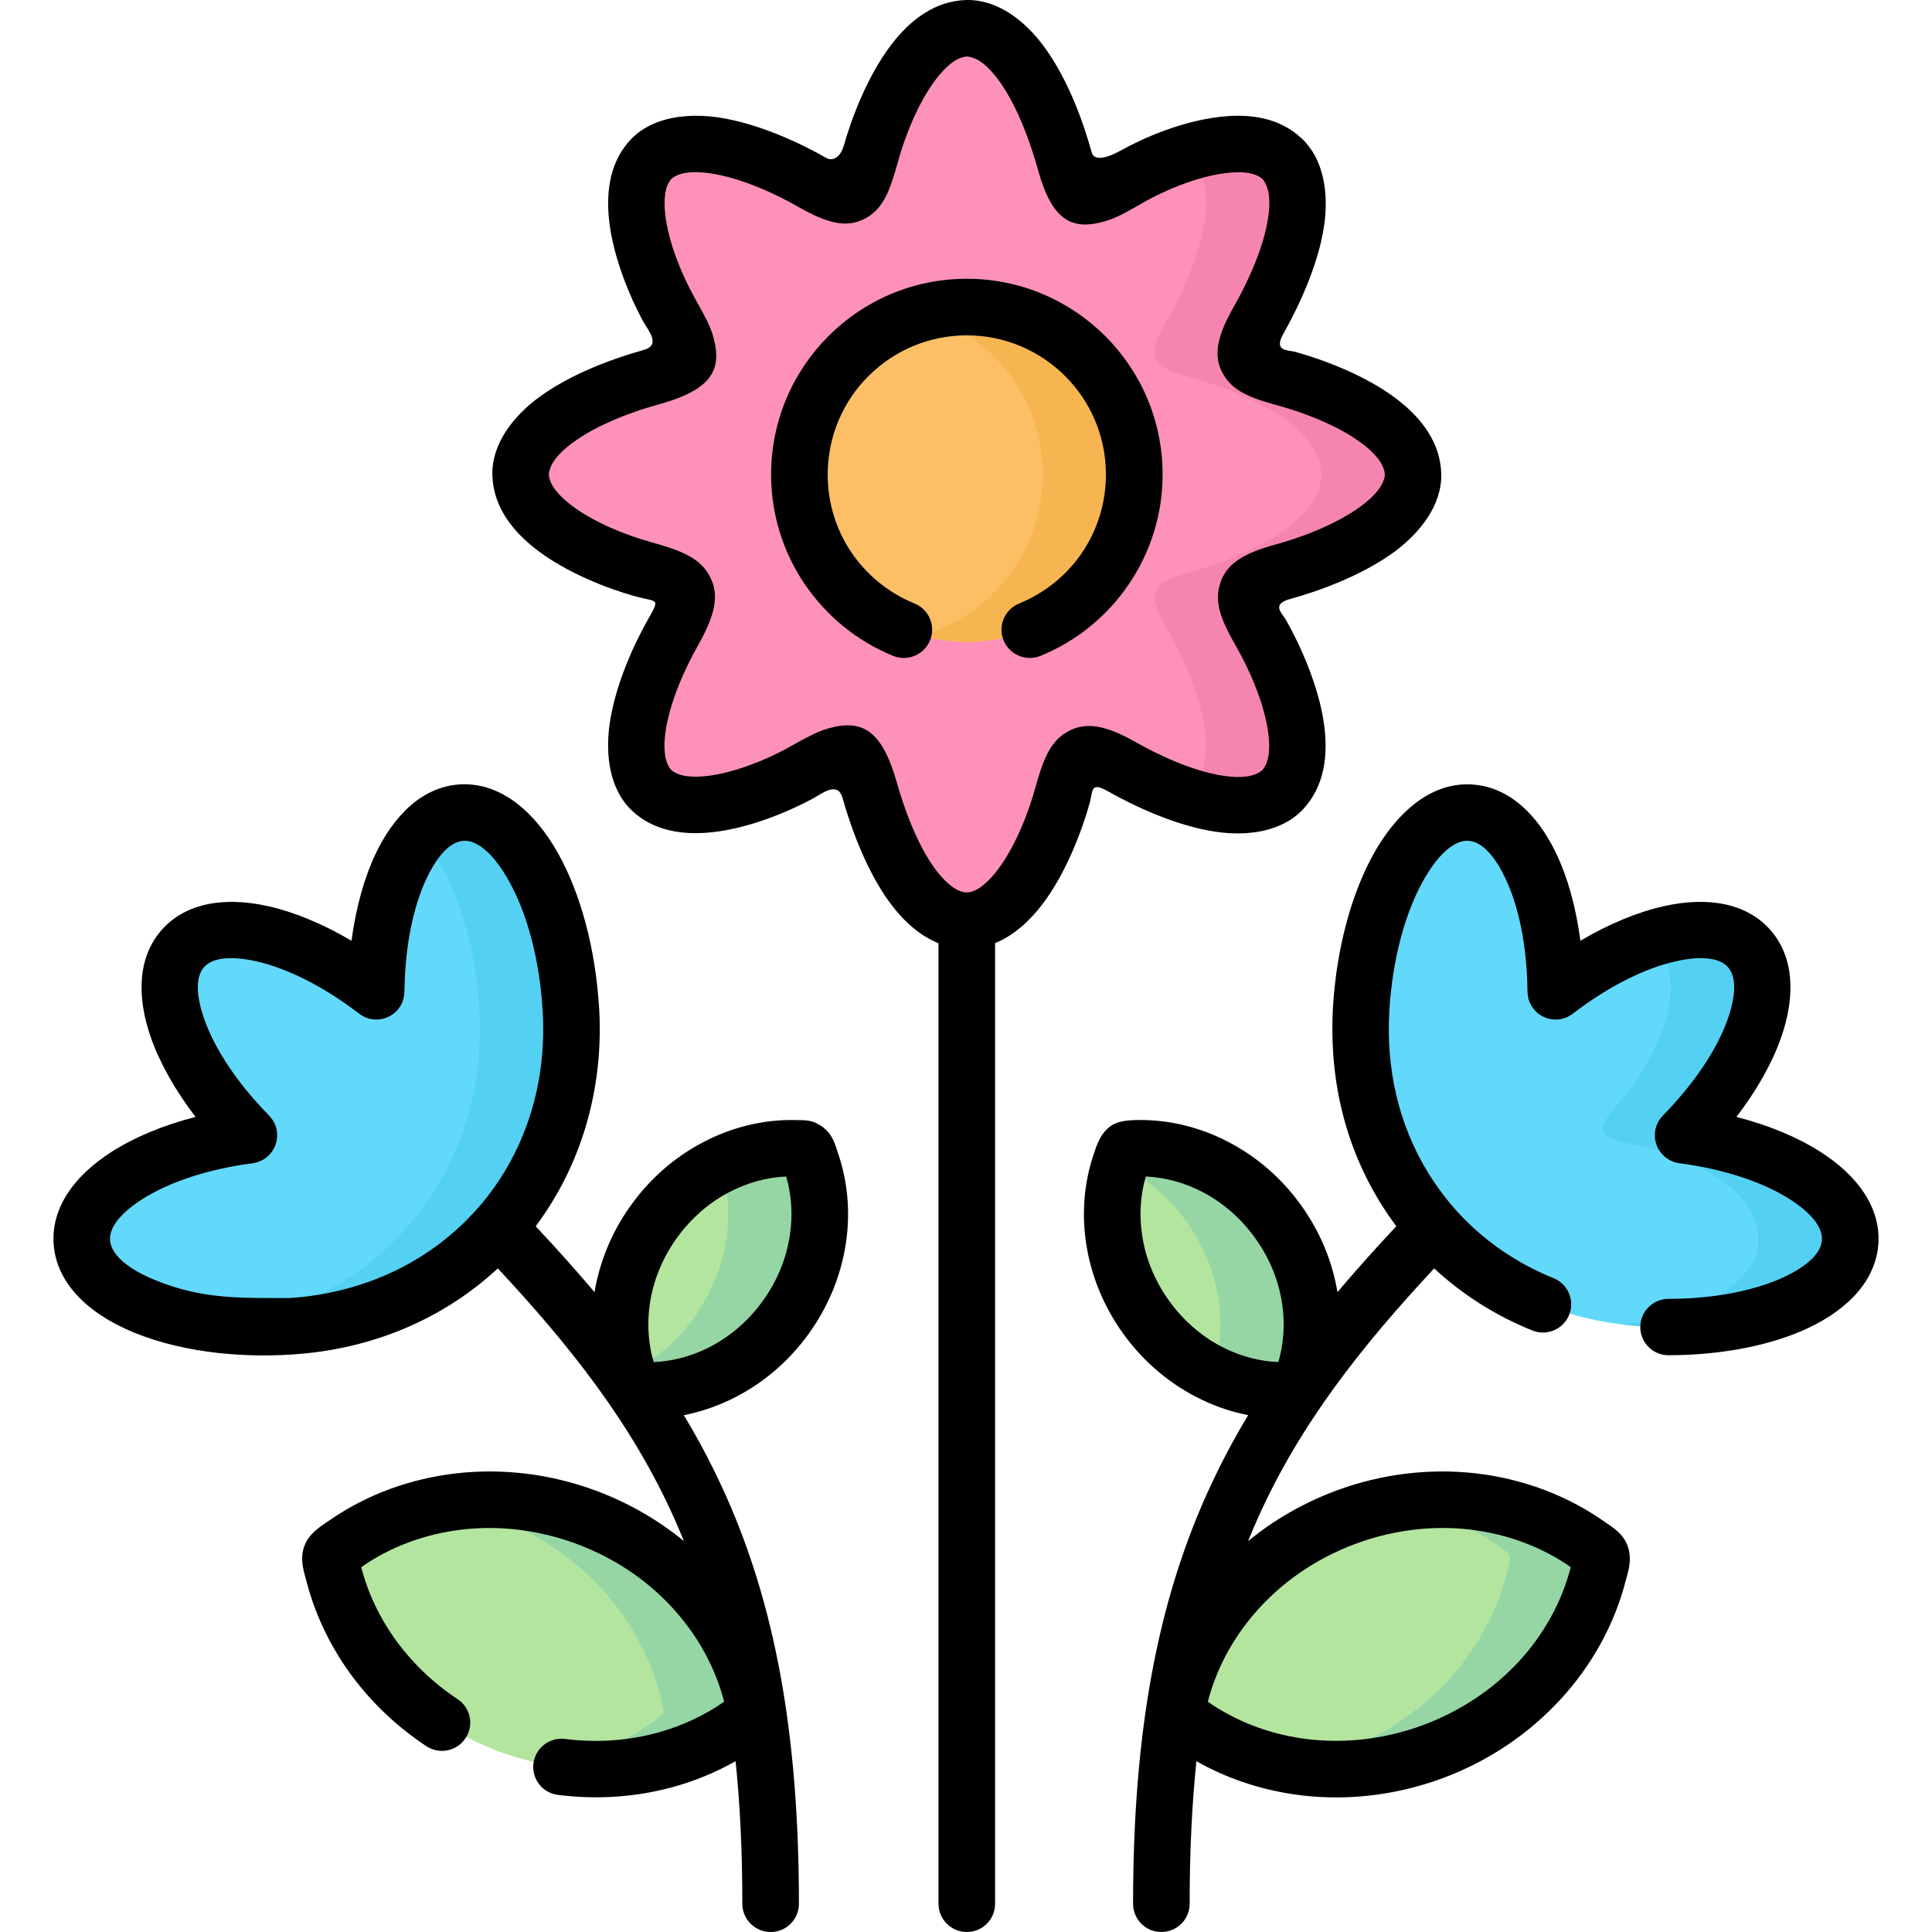<?xml version="1.0" encoding="UTF-8"?> <svg xmlns="http://www.w3.org/2000/svg" id="Capa_1" height="512" viewBox="0 0 511.999 511.999" width="512"><g><g clip-rule="evenodd" fill-rule="evenodd"><g fill="#b3e59f"><path d="m200.214 454.059c-17.49 14.485-43.427 19.219-67.919 10.12-22.819-8.447-38.778-26.815-43.909-47.396-1.275-5.045-1.53-4.394 2.722-7.398 17.319-12.246 41.414-15.761 64.233-7.313 24.463 9.099 41.074 29.565 44.873 51.987z"></path><path d="m311.785 454.059c17.49 14.485 43.427 19.219 67.919 10.12 22.819-8.447 38.778-26.815 43.909-47.396 1.275-5.045 1.53-4.394-2.722-7.398-17.348-12.246-41.414-15.761-64.233-7.313-24.491 9.099-41.074 29.565-44.873 51.987z"></path><path d="m167.984 368.283c14.74 1.446 30.472-5.471 40.365-19.332 9.241-12.926 11.14-28.658 6.406-41.669-1.162-3.175-.794-2.92-4.195-2.977-13.833-.283-28.12 6.605-37.332 19.531-9.921 13.833-11.395 30.954-5.244 44.447z"></path><path d="m344.015 368.283c-14.74 1.446-30.472-5.471-40.365-19.332-9.241-12.926-11.14-28.658-6.406-41.669 1.162-3.175.793-2.92 4.195-2.977 13.833-.283 28.12 6.605 37.332 19.531 9.922 13.833 11.396 30.954 5.244 44.447z"></path></g><path d="m48.475 251.354c10.318-11.026 32.854-.992 42.888 5.754 8.589 5.783 8.419 3.742 9.184-5.613.964-11.849 7.115-34.838 21.799-36.142 14.173-.851 27.156 22.45 28.941 52.044 2.749 45.156-29.282 81.326-74.438 84.076-29.594 1.814-54.284-8.22-55.163-22.422-.482-15.109 22.536-23.953 34.384-26.249 10.12-1.984 8.476-3.487 2.523-10.46-7.708-9.07-19.586-29.678-10.118-40.988z" fill="#62d9fa"></path><path d="m111.263 221.647c3.231-3.798 6.973-6.038 11.084-6.293 14.173-.851 27.156 22.45 28.941 52.044 2.749 45.156-29.282 81.326-74.438 84.076-6.633.397-13.04.227-18.964-.482 42.35-5.159 71.773-40.224 69.137-83.594-1.219-19.927-7.483-36.992-15.76-45.751z" fill="#54d0f2"></path><path d="m463.524 251.354c-10.148-10.828-32.003-1.389-41.953 5.216-9.524 6.321-9.354 4.309-10.262-6.123-1.021-11.679-7.285-33.817-21.656-35.093-14.202-.851-27.156 22.45-28.942 52.044-2.749 45.156 29.282 81.326 74.438 84.076 29.594 1.814 54.284-8.22 55.163-22.422.453-14.202-19.984-22.932-31.295-25.427-2.835-.595-11.225-1.418-9.779-5.641.822-2.381 6.236-8.164 8.136-10.885 6.122-8.901 14.456-25.795 6.15-35.745z" fill="#62d9fa"></path><path d="m256.227 7.49c14.57.425 22.989 24.463 26.107 35.745 3.486 12.558 7.852 9.014 17.206 3.77 9.553-5.301 30.671-13.946 40.28-4.875 9.78 10.346-.539 32.626-6.236 42.633-6.236 10.97-3.997 12.472 7.568 15.647 10.8 2.977 32.91 11.594 33.307 25.342-.397 14.032-23.471 22.762-34.441 25.767-12.076 3.288-11.65 6.094-5.783 16.384 5.556 9.723 14.995 31.521 5.584 41.471-10.318 9.751-32.598-.567-42.576-6.208-10.8-6.122-12.558-3.6-15.647 7.597-2.976 10.771-11.707 32.854-25.37 33.25-14.287-.425-22.592-23.471-25.739-34.554-3.94-13.946-8.334-9.95-18.737-4.365-9.439 5.074-29.792 13.096-39.146 4.28-9.411-9.978.057-31.72 5.584-41.471 6.86-12.075 4.478-13.634-8.164-17.178-10.573-2.948-31.663-11.65-32.06-24.973.397-14.145 23.442-22.734 34.498-25.739 14.23-3.912 10.035-8.248 4.394-18.737-5.074-9.383-13.068-29.792-4.252-39.146 10.205-9.609 32.711.482 42.576 6.179 11.112 6.378 12.473 3.827 15.647-7.625 2.977-10.744 11.793-32.798 25.4-33.194z" fill="#fd91ba"></path><path d="m256.227 170.113c24.434 0 44.362-19.928 44.362-44.362 0-24.435-19.927-44.362-44.362-44.362s-44.391 19.928-44.391 44.362 19.956 44.362 44.391 44.362z" fill="#fcbf66"></path><path d="m315.754 151.518c-12.076 3.288-11.65 6.094-5.783 16.384 5.528 9.723 14.995 31.521 5.584 41.471-.511.482-1.077.935-1.673 1.333 9.496 3.175 19.814 4.45 25.937-1.333 9.411-9.95-.028-31.748-5.584-41.471-5.868-10.29-6.293-13.096 5.783-16.384 10.97-3.005 34.044-11.735 34.441-25.767-.397-13.748-22.507-22.365-33.307-25.342-11.565-3.175-13.805-4.677-7.568-15.647 5.697-10.007 16.016-32.287 6.236-42.633-6.009-5.698-16.582-4.422-25.965-1.361.596.397 1.162.851 1.701 1.361 9.779 10.346-.567 32.626-6.236 42.633-6.236 10.97-3.997 12.472 7.54 15.647 10.828 2.977 32.938 11.594 33.335 25.342-.397 14.032-23.471 22.762-34.441 25.767z" fill="#f585b0"></path><path d="m256.227 170.113c24.491 0 44.362-19.871 44.362-44.362 0-24.52-19.871-44.362-44.362-44.362-4.224 0-8.277.567-12.133 1.672 18.596 5.273 32.231 22.394 32.231 42.69s-13.635 37.418-32.231 42.69c3.855 1.105 7.909 1.672 12.133 1.672z" fill="#f7b551"></path><path d="m490.312 329.052c.453-14.202-19.984-22.932-31.295-25.427-2.835-.595-11.225-1.418-9.779-5.641.822-2.381 6.236-8.164 8.136-10.885 6.123-8.901 14.457-25.795 6.151-35.745-6.321-6.746-17.206-5.612-26.929-2.211.964.624 1.843 1.36 2.665 2.211 8.306 9.95-.028 26.844-6.151 35.745-1.899 2.721-7.314 8.504-8.136 10.885-1.445 4.224 6.945 5.046 9.751 5.641 11.339 2.495 31.776 11.225 31.295 25.427-.652 11.027-15.676 19.531-36.199 21.94 1.758.227 3.544.369 5.329.482 29.593 1.814 54.283-8.221 55.162-22.422z" fill="#54d0f2"></path><path d="m423.612 416.784c1.275-5.045 1.53-4.394-2.722-7.398-13.975-9.865-32.314-14.088-50.853-10.914 9.723 1.701 18.822 5.442 26.589 10.914 4.224 3.004 3.996 2.353 2.721 7.398-5.131 20.58-21.09 38.948-43.909 47.396-4.422 1.645-8.929 2.835-13.379 3.6 12.018 2.098 25.03 1.077 37.644-3.6 22.82-8.448 38.779-26.816 43.909-47.396z" fill="#95d6a4"></path><path d="m347.672 351.077c.028-9.269-2.891-18.85-8.901-27.241-9.212-12.926-23.499-19.814-37.332-19.531-3.402.057-3.033-.198-4.195 2.977-.17.482-.312.964-.482 1.445 6.775 3.288 12.954 8.391 17.745 15.109 8.9 12.444 10.998 27.496 6.888 40.224 4.451 2.183 9.185 3.572 13.947 4.139 3.826-5.84 7.936-11.51 12.33-17.122z" fill="#95d6a4"></path><path d="m208.349 348.951c9.241-12.926 11.14-28.658 6.406-41.669-1.162-3.175-.794-2.92-4.195-2.977-6.633-.142-13.351 1.389-19.587 4.422 4.11 12.699 2.013 27.78-6.888 40.224-3.486 4.876-7.71 8.901-12.359 12.019 1.701 2.381 3.345 4.791 4.932 7.229 11.991-1.418 23.726-8.108 31.691-19.248z" fill="#95d6a4"></path><path d="m187.997 426.166c-7.88-10.46-19.049-19.049-32.655-24.094-12.614-4.677-25.626-5.698-37.644-3.6 4.45.766 8.929 1.956 13.351 3.6 24.491 9.099 41.074 29.565 44.901 51.987-8.504 7.03-18.964 11.764-30.274 13.72 17.773 3.061 35.376-.708 49.124-9.723-1.502-11.849-3.771-22.138-6.803-31.89z" fill="#95d6a4"></path></g><path d="m121.269 450.289c3.43 2.267 4.394 6.917 2.098 10.347-2.268 3.458-6.916 4.394-10.374 2.126-8.05-5.329-14.882-11.934-20.239-19.333-5.471-7.569-9.439-16.016-11.65-24.832-.369-1.502-1.814-5.216-.454-8.844 1.275-3.458 4.224-5.188 7.058-7.115 9.638-6.604 21.09-10.8 33.222-12.189 11.99-1.361 24.689.028 36.992 4.592 8.73 3.26 16.583 7.823 23.329 13.379-.794-1.984-1.644-3.94-2.495-5.868-11.282-25.342-28.006-46.233-46.828-66.416-13.437 12.473-31.125 20.636-51.364 22.564-14.74 1.389-31.38 0-44.901-5.499-12.671-5.159-20.834-13.464-21.458-23.697-.567-9.354 5.301-17.858 15.477-24.321 5.953-3.798 13.521-6.973 22.138-9.185-5.414-7.086-9.439-14.258-11.792-20.919-3.997-11.338-3.373-21.628 2.834-28.658 6.236-7.03 16.384-8.901 28.12-6.293 6.888 1.531 14.513 4.649 22.167 9.184 1.19-8.872 3.401-16.781 6.435-23.131 4.507-9.467 12.274-18.311 23.499-18.34 9.751 0 18.51 6.973 24.917 18.482 5.726 10.29 9.751 24.605 10.743 40.479h.028v.566.028h.029v.057c1.19 21.855-5.102 41.812-16.838 57.515 5.499 5.868 10.686 11.65 15.59 17.462 1.333-7.937 4.479-15.817 9.581-22.932 5.216-7.314 11.877-12.983 19.219-16.809 7.653-4.025 16.072-6.038 24.35-5.868 2.92.057 4.592-.085 7.115 1.701 2.919 2.098 3.43 4.649 4.252 7.03 2.608 7.597 3.345 15.874 2.069 24.095-1.248 8.164-4.451 16.299-9.695 23.641-5.612 7.852-12.897 13.805-20.891 17.631-3.968 1.899-8.107 3.288-12.331 4.11 4.139 6.86 7.852 13.946 11.197 21.43 12.671 28.46 19.304 62.022 19.304 108.057 0 4.139-3.345 7.483-7.483 7.483s-7.512-3.345-7.512-7.483c0-13.72-.595-26.249-1.786-37.786-5.159 2.919-10.715 5.216-16.555 6.832-9.638 2.665-20.012 3.43-30.529 2.098-4.11-.51-7.001-4.252-6.492-8.334.539-4.11 4.252-7.002 8.362-6.491 8.504 1.077 16.894.453 24.69-1.701 6.321-1.757 12.246-4.507 17.49-8.164-2.183-8.476-6.435-16.526-12.444-23.471-6.803-7.909-15.902-14.372-26.759-18.397-10.063-3.713-20.41-4.876-30.132-3.77-9.865 1.134-19.105 4.564-26.844 9.978 1.758 6.832 4.876 13.408 9.156 19.332 4.338 5.981 9.865 11.339 16.385 15.647zm121.096-290.352c3.827 1.559 5.669 5.924 4.11 9.751s-5.924 5.669-9.751 4.139c-9.61-3.912-17.802-10.63-23.556-19.162-5.584-8.277-8.815-18.227-8.815-28.914 0-14.343 5.811-27.297 15.193-36.68s22.337-15.194 36.681-15.194c14.314 0 27.269 5.811 36.68 15.194 9.382 9.383 15.194 22.337 15.194 36.68 0 10.687-3.26 20.636-8.844 28.914-5.726 8.532-13.918 15.25-23.556 19.162-3.827 1.53-8.192-.312-9.751-4.139s.311-8.192 4.139-9.751c6.859-2.807 12.699-7.569 16.752-13.606 3.941-5.868 6.236-12.954 6.236-20.58 0-10.176-4.11-19.417-10.8-26.079-6.662-6.662-15.874-10.8-26.05-10.8-10.205 0-19.418 4.139-26.079 10.8-6.689 6.661-10.8 15.902-10.8 26.079 0 7.625 2.296 14.712 6.236 20.58 4.082 6.037 9.893 10.799 16.781 13.606zm34.384-147.487c6.605 9.042 10.517 20.58 12.558 27.921.851 3.004 5.754.595 7.483-.369 6.236-3.487 16.186-7.795 26.334-9.014 8.135-.992 16.044.227 21.827 5.698 6.18 5.783 7.115 15.194 5.953 23.102-1.559 10.743-7.115 22.139-10.8 28.658-2.721 4.791 1.304 4.309 3.005 4.763 7.058 1.927 18.567 6.094 26.985 12.5 6.718 5.103 11.622 11.65 11.849 19.842.227 8.419-5.783 15.704-12.161 20.495-8.674 6.463-20.608 10.715-27.808 12.671-5.159 1.417-2.296 3.657-1.219 5.499 3.6 6.321 8.759 17.433 10.148 27.893 1.134 8.362-.028 16.441-5.612 22.394-5.811 6.151-15.165 7.087-23.074 5.925-10.771-1.559-22.167-7.087-28.686-10.771-4.479-2.523-3.884-.227-4.734 3.089-1.956 7.03-6.18 18.539-12.558 26.901-3.486 4.564-7.653 8.306-12.529 10.29v254.579c0 4.139-3.345 7.483-7.483 7.483-4.139 0-7.512-3.345-7.512-7.483v-254.551c-5.017-2.013-9.269-5.868-12.784-10.602-6.491-8.731-10.602-20.665-12.643-27.865-1.304-4.592-5.329-1.248-7.994.198-6.18 3.317-16.639 7.795-26.504 8.844-7.965.879-15.676-.397-21.316-5.726-6.038-5.669-7.001-14.938-5.953-22.677 1.417-10.46 6.548-21.571 10.176-27.921 3.373-5.982 2.579-4.507-3.713-6.293-6.888-1.928-17.915-6.123-26.022-12.444-6.492-5.046-11.254-11.509-11.48-19.531-.227-8.447 5.726-15.732 12.161-20.523 8.646-6.463 20.608-10.658 27.836-12.643 4.847-1.332 1.36-5.045-.227-7.965-3.317-6.151-7.767-16.64-8.844-26.504-.85-7.966.397-15.676 5.726-21.317 5.811-6.151 15.25-7.03 23.131-5.896 10.743 1.559 22.195 7.002 28.63 10.715 2.126 1.19 3.968-.624 4.706-3.146 1.956-7.002 6.208-18.481 12.614-26.844 5.102-6.69 11.65-11.565 19.786-11.82 8.616-.226 15.958 5.868 20.748 12.445zm-12.076 8.844c-2.58-3.543-5.471-6.123-8.447-6.321-2.778.198-5.585 2.636-8.136 5.953-5.017 6.548-8.476 15.931-10.063 21.742-2.098 7.54-3.742 12.246-8.22 14.938-4.933 2.948-10.148 1.871-18.34-2.834-5.357-3.09-14.797-7.625-23.301-8.844-4.28-.624-8.079-.396-10.261 1.502-1.729 1.984-2.041 5.442-1.616 9.297.822 7.569 4.451 15.988 7.144 20.976.851 1.559 1.19 2.211 1.531 2.835 1.814 3.231 3.288 5.896 4.081 8.759 2.41 8.788-.453 14.031-14.626 17.915-6.038 1.644-15.931 5.074-22.819 10.233-3.43 2.551-5.953 5.415-6.151 8.306.17 2.721 2.523 5.471 5.726 7.965 6.208 4.847 15.194 8.221 20.863 9.808 8.221 2.296 13.238 4.139 15.902 8.93 2.92 5.13 1.616 10.544-3.26 19.134-2.976 5.272-7.228 14.371-8.333 22.535-.567 4.11-.312 7.824 1.559 9.95 1.984 1.701 5.442 2.012 9.297 1.587 7.568-.822 15.959-4.45 21.005-7.144.68-.368 1.644-.907 2.523-1.417 3.26-1.786 5.924-3.26 8.759-4.054 8.873-2.523 14.202.255 18.198 14.4 1.729 6.123 5.159 16.158 10.262 23.018 1.757 2.352 5.074 6.038 8.277 6.038 3.061 0 6.406-3.685 8.107-5.924 5.017-6.577 8.447-15.987 10.035-21.827 2.069-7.455 3.912-12.161 8.391-14.768 4.932-2.835 10.176-1.843 18.17 2.665 5.471 3.118 14.939 7.739 23.386 8.957 4.224.624 8.022.396 10.233-1.531 1.843-2.126 2.098-5.839 1.531-9.978-1.105-8.164-5.329-17.234-8.334-22.507-3.912-6.86-5.953-11.48-4.535-16.498 1.502-5.499 5.981-8.362 14.854-10.8 5.981-1.616 15.846-5.103 22.762-10.262 3.43-2.579 5.981-5.442 6.18-8.277-.199-2.834-2.636-5.641-5.953-8.135-6.548-4.989-16.016-8.391-21.884-10.007-7.682-2.097-12.387-3.883-14.995-8.419-2.807-4.932-1.672-10.091 2.919-18.142 3.118-5.471 7.739-14.938 8.986-23.414.624-4.224.397-7.994-1.531-10.205-2.041-1.786-5.641-2.069-9.666-1.559-7.909.936-16.611 4.819-21.685 7.682-3.316 1.871-6.973 4.167-10.63 5.159-8.476 2.381-13.748-.255-17.433-13.493-1.731-6.264-5.217-16.752-10.462-23.924zm121.976 300.303c6.86 7.342 15.336 13.21 25.03 17.121 3.855 1.531 5.698 5.896 4.167 9.723s-5.896 5.697-9.723 4.167c-9.808-3.94-18.595-9.553-26.05-16.47-18.822 20.183-35.546 41.074-46.828 66.416-.85 1.928-1.701 3.883-2.495 5.868 6.747-5.556 14.599-10.12 23.329-13.379 12.303-4.564 25.002-5.953 36.992-4.592 12.529 1.446 24.293 5.868 34.129 12.812 2.126 1.502 4.875 3.005 6.151 6.463 1.361 3.657-.085 7.456-.454 8.873-2.919 11.679-8.958 22.706-17.518 31.946-8.249 8.901-18.765 16.129-31.067 20.693-13.238 4.904-26.901 6.151-39.657 4.252-9.156-1.389-17.83-4.337-25.597-8.759-1.19 11.565-1.786 24.066-1.786 37.786 0 4.139-3.373 7.483-7.512 7.483s-7.483-3.345-7.483-7.483c0-46.034 6.633-79.597 19.304-108.057 3.345-7.483 7.058-14.57 11.197-21.43-4.224-.822-8.362-2.183-12.331-4.11-7.994-3.827-15.279-9.779-20.891-17.631-5.244-7.342-8.447-15.477-9.695-23.641-1.247-8.079-.567-16.214 1.956-23.698.85-2.551 1.729-5.386 4.365-7.427 1.757-1.332 4.195-1.644 7.115-1.701 8.277-.17 16.696 1.843 24.35 5.868 7.342 3.827 14.003 9.496 19.219 16.809 5.102 7.115 8.249 14.995 9.581 22.932 4.904-5.811 10.091-11.594 15.59-17.462-1.502-2.012-2.891-4.081-4.224-6.207-10.431-16.923-14.088-36.028-12.274-55.616 1.333-14.4 5.188-27.326 10.46-36.822 5.556-9.95 14.797-19.672 27.071-18.34 8.957.964 16.328 7.71 21.345 18.198 3.033 6.35 5.244 14.259 6.406 23.131 7.682-4.535 15.308-7.653 22.195-9.184 11.735-2.608 21.884-.737 28.12 6.293 6.208 7.03 6.831 17.32 2.835 28.658-2.353 6.662-6.378 13.833-11.792 20.919 8.617 2.211 16.186 5.386 22.138 9.185 10.177 6.463 16.044 14.967 15.478 24.321-.596 9.439-7.568 17.234-18.624 22.45-9.581 4.507-22.62 7.172-36.992 7.2-4.139 0-7.484-3.345-7.484-7.455 0-4.139 3.345-7.483 7.484-7.483 12.161-.028 22.932-2.183 30.67-5.812 6.01-2.835 9.78-6.264 9.978-9.779.227-3.486-3.005-7.314-8.533-10.828-7.058-4.507-17.32-7.966-29.225-9.524-4.11-.538-6.973-4.28-6.463-8.391.227-1.672.992-3.147 2.098-4.252v-.028c8.391-8.532 14.343-17.575 17.149-25.483 2.183-6.208 2.381-11.197.085-13.805s-7.313-3.005-13.72-1.588c-8.192 1.814-17.886 6.605-27.411 13.918-3.26 2.523-7.937 1.899-10.46-1.361-1.19-1.559-1.531-3.09-1.559-4.961-.142-11.764-2.324-22.195-5.924-29.707-2.721-5.726-6.009-9.355-9.354-9.751-.198 0-.425-.028-.624-.057-3.883 0-8.107 4.082-11.82 10.771-4.706 8.476-8.051 20.58-8.873 34.243-.907 15.166 2.324 30.076 10.346 43.087 2.355 3.799 5.076 7.399 8.11 10.688zm-260.448-.964c.142-.17.283-.312.454-.482 11.792-13.464 18.312-31.635 17.178-51.846-.028-.311-.057-.624-.057-.907-.85-13.493-4.167-25.427-8.844-33.817-3.713-6.689-7.937-10.771-11.82-10.771-.198.028-.425.057-.624.057-3.345.397-6.633 4.025-9.354 9.751-3.543 7.427-5.726 17.716-5.924 29.31-.057 2.041-.227 3.572-1.559 5.357-2.523 3.26-7.2 3.884-10.46 1.361-9.524-7.314-19.219-12.104-27.411-13.918-6.407-1.417-11.424-1.021-13.72 1.588-2.296 2.607-2.098 7.597.085 13.805 2.749 7.767 8.532 16.639 16.724 25.058 1.361 1.389 2.24 2.636 2.523 4.706.51 4.11-2.353 7.852-6.463 8.391-11.905 1.559-22.167 5.017-29.225 9.524-5.528 3.515-8.759 7.342-8.532 10.828.227 3.94 4.847 7.739 12.132 10.686 12.416 5.046 22.563 4.677 35.546 4.677 20.183-1.362 37.446-10.007 49.351-23.358zm198.68 36.821c4.451 2.126 9.184 3.317 13.89 3.515 1.333-4.507 1.73-9.411 1.163-14.315-.737-6.35-3.146-12.756-7.257-18.482-3.827-5.358-8.645-9.467-13.946-12.246-4.791-2.522-9.95-3.912-15.081-4.139-1.446 4.933-1.786 10.262-.964 15.647.907 5.924 3.232 11.849 7.058 17.178 4.111 5.756 9.383 10.093 15.137 12.842zm-151.653 3.516c4.706-.198 9.439-1.389 13.89-3.515 5.754-2.749 11.027-7.086 15.137-12.841 3.827-5.329 6.151-11.253 7.058-17.178.822-5.386.482-10.715-.964-15.647-5.131.227-10.289 1.616-15.081 4.139-5.301 2.75-10.119 6.888-13.975 12.246-4.082 5.726-6.491 12.132-7.229 18.482-.565 4.903-.168 9.807 1.164 14.314zm146.863 90c7.172 5.017 15.647 8.334 24.718 9.695 10.346 1.53 21.458.51 32.287-3.487 10.12-3.77 18.68-9.609 25.314-16.752 6.746-7.285 11.508-15.96 13.861-25.115-7.739-5.414-16.98-8.844-26.844-9.978-9.723-1.105-20.069.057-30.132 3.77-10.856 4.025-19.956 10.488-26.759 18.397-6.01 6.944-10.262 14.994-12.445 23.47z"></path></g></svg> 